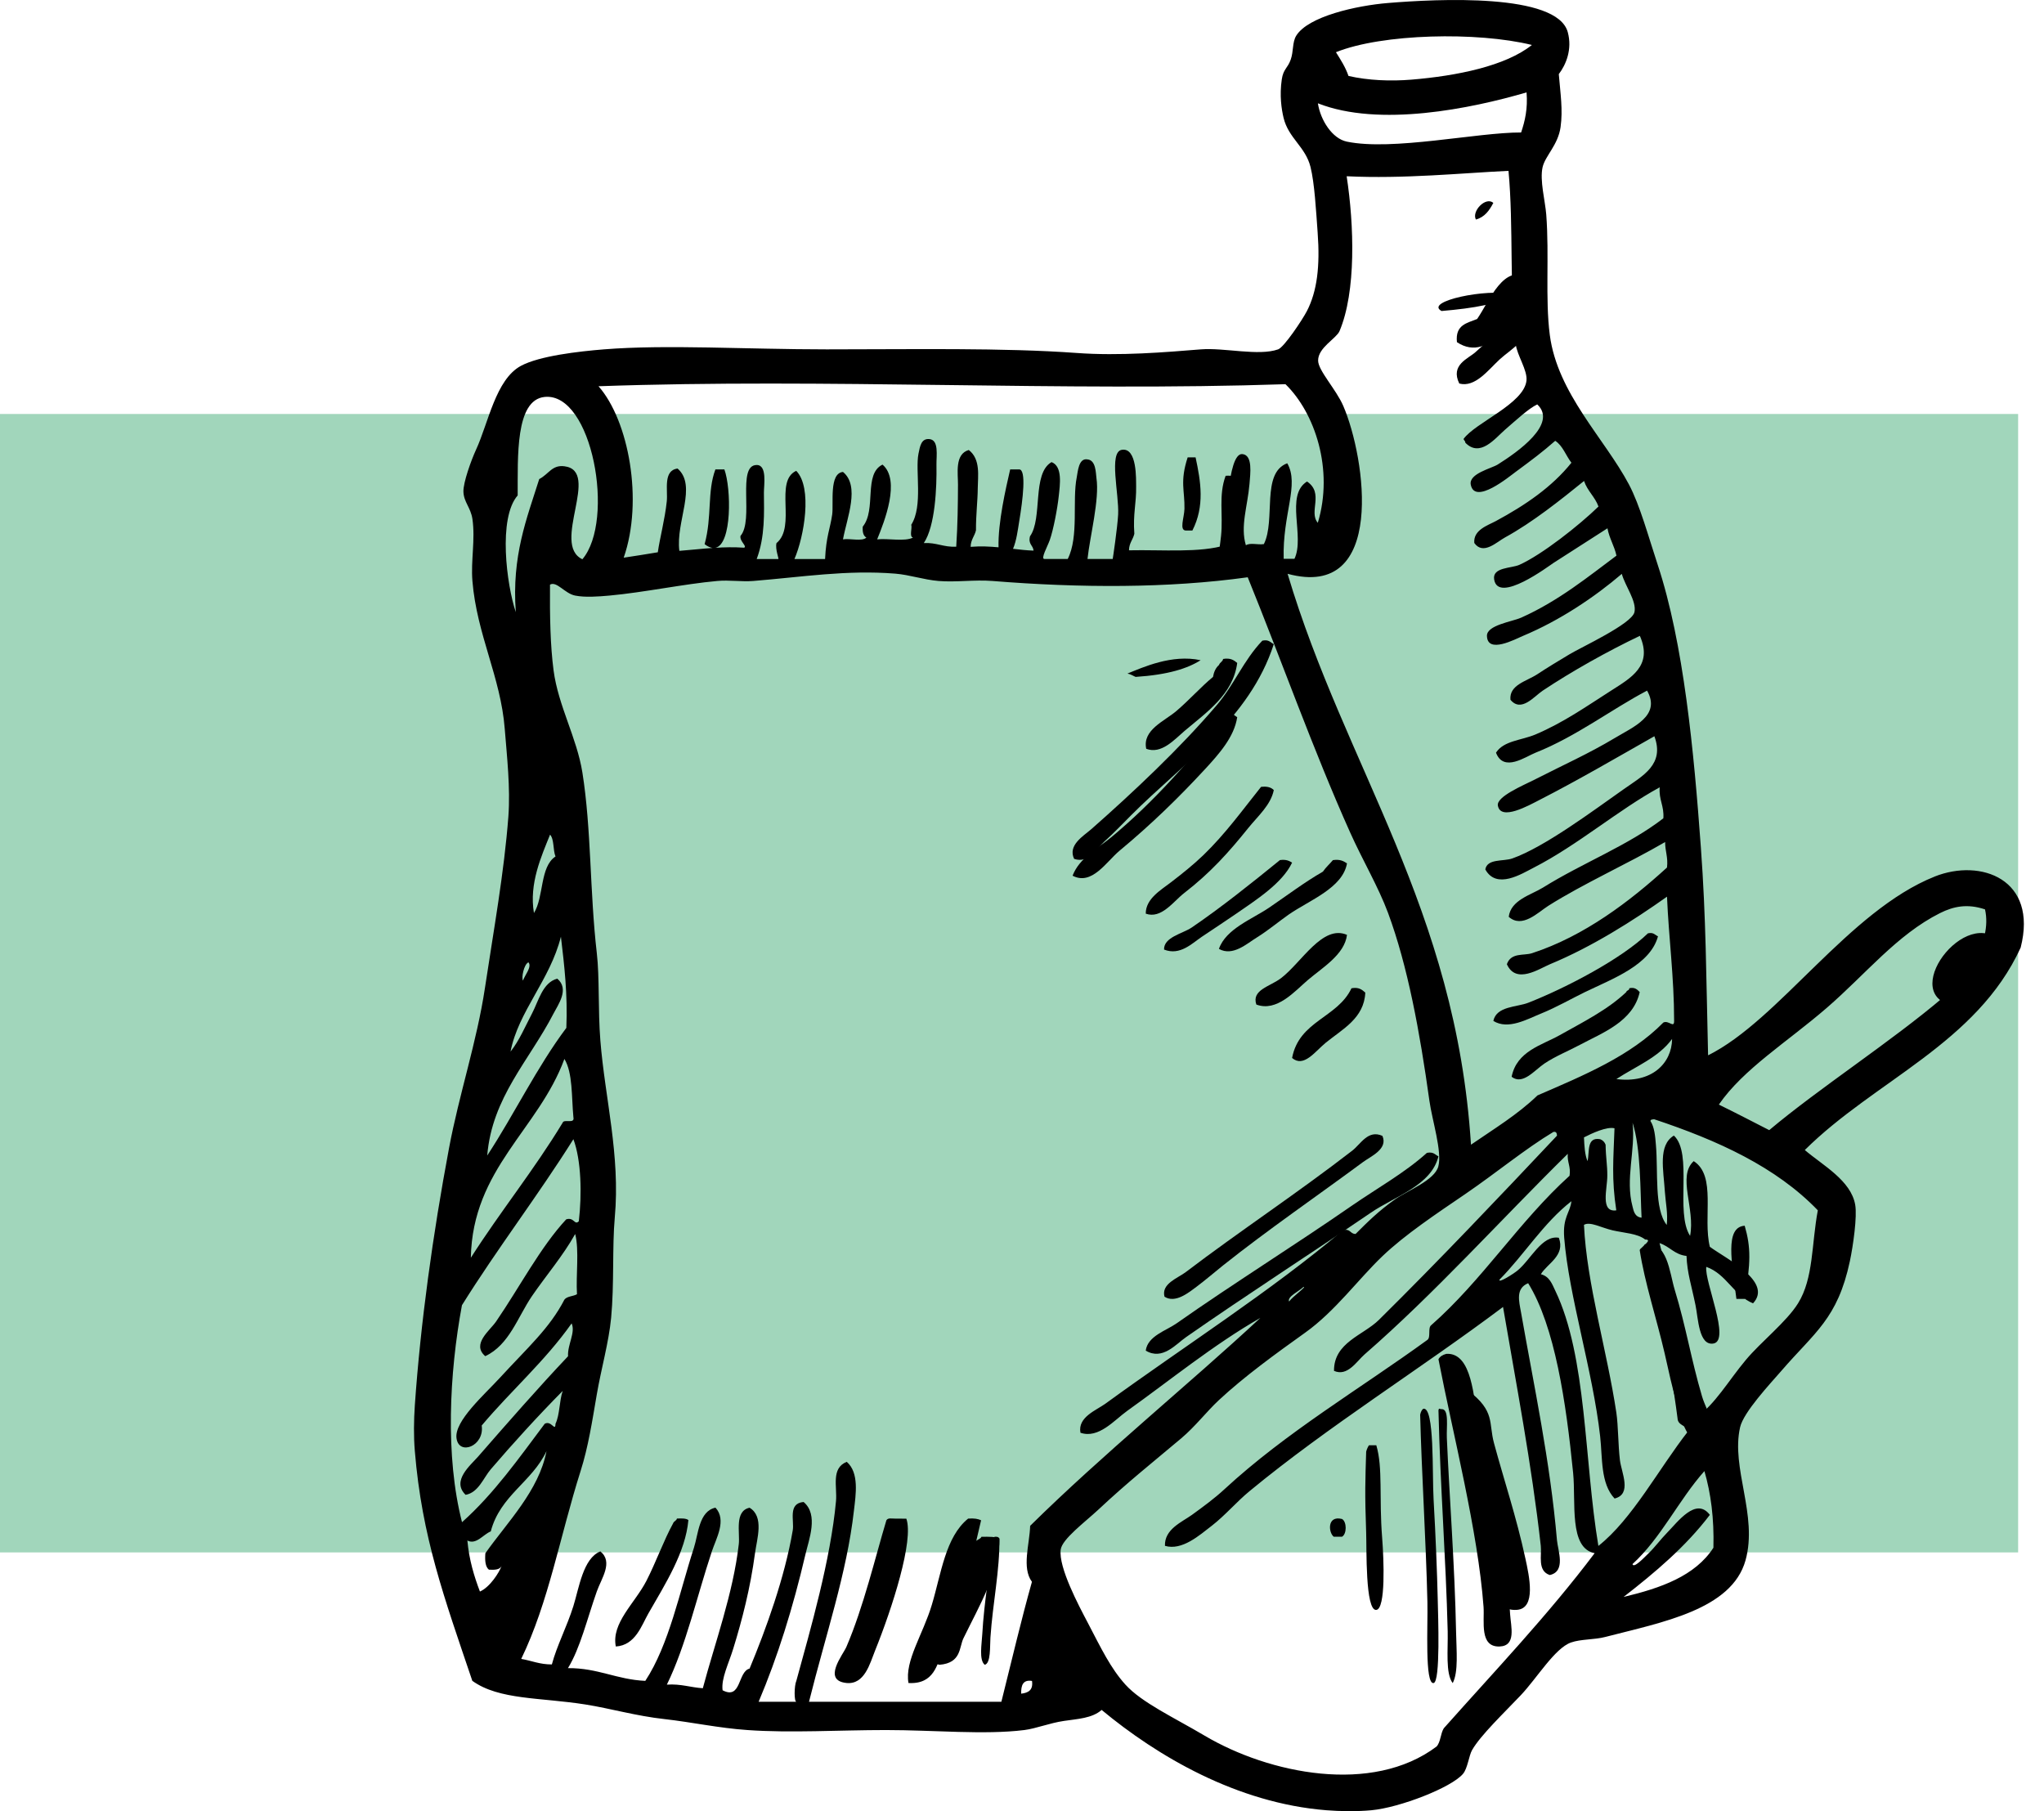 <?xml version="1.0" encoding="UTF-8"?>
<svg width="79px" height="70px" viewBox="0 0 79 70" version="1.1" xmlns="http://www.w3.org/2000/svg" xmlns:xlink="http://www.w3.org/1999/xlink">
    <!-- Generator: Sketch 55.2 (78181) - https://sketchapp.com -->
    <title>Group 35</title>
    <desc>Created with Sketch.</desc>
    <g id="Design" stroke="none" stroke-width="1" fill="none" fill-rule="evenodd">
        <g id="Ingredients_Checklist" transform="translate(-282, -638)">
            <g id="Group-2" transform="translate(282, 638)">
                <g id="Group-35">
                    <rect id="Rectangle" fill="#A1D6BB" x="0" y="16" width="78" height="44"></rect>
                    <path d="M57.717,7.841 C57.422,7.587 56.87,8.164 57.043,8.485 C57.388,8.39 57.566,8.129 57.717,7.841 Z" id="Fill-1" fill="#000000"></path>
                    <path d="M57.09,12.329 C56.708,12.488 56.239,12.545 56.31,13.224 C57.61,14.095 58.758,12.059 59.131,10.769 C58.129,10.1 57.559,11.66 57.09,12.329 L57.09,12.329 Z" id="Fill-2" fill="#000000"></path>
                    <path d="M55.716,12.02 C56.974,11.912 58.013,11.74 58.424,11.374 C57.491,11.137 55.026,11.646 55.716,12.02 Z" id="Fill-3" fill="#000000"></path>
                    <path d="M57.958,13.894 C58.389,13.493 59.186,13.104 59.128,12.223 C58.997,12.098 58.869,11.978 58.584,12.034 C58.17,12.563 57.565,13.136 57.023,13.613 C56.741,13.866 56.048,14.102 56.401,14.823 C57.01,14.988 57.514,14.306 57.958,13.894 L57.958,13.894 Z" id="Fill-4" fill="#000000"></path>
                    <path d="M47.488,21.919 C47.943,20.844 47.829,19.596 47.721,18.468 C47.653,18.375 47.516,18.379 47.37,18.389 C47.089,19.157 47.279,19.876 47.193,20.716 C47.127,21.369 46.948,21.926 47.488,21.919 L47.488,21.919 Z" id="Fill-5" fill="#000000"></path>
                    <path d="M45.84,20.505 L46.085,20.505 C46.567,19.562 46.412,18.619 46.209,17.677 L45.903,17.677 C45.595,18.62 45.795,18.964 45.779,19.668 C45.769,20.012 45.566,20.505 45.84,20.505 L45.84,20.505 Z" id="Fill-6" fill="#000000"></path>
                    <path d="M42.69,32.52 C43.054,32.191 43.396,31.831 43.719,31.508 C45.727,29.495 48.298,27.791 49.232,24.895 C49.102,24.834 49.045,24.706 48.789,24.761 C48.054,25.532 47.696,26.474 47.025,27.256 C45.603,28.923 43.795,30.624 42.176,32.049 C41.872,32.313 41.261,32.668 41.515,33.195 C42.085,33.389 42.401,32.779 42.689,32.52 L42.69,32.52 Z" id="Fill-7" fill="#000000"></path>
                    <path d="M46.404,25.517 C45.293,25.275 44.163,25.798 43.576,26.032 C43.72,26.064 43.788,26.119 43.892,26.162 C45.157,26.078 45.898,25.835 46.404,25.517 L46.404,25.517 Z" id="Fill-8" fill="#000000"></path>
                    <path d="M44.302,28.941 C44.888,29.161 45.386,28.588 45.787,28.246 C46.626,27.534 47.663,26.838 47.818,25.621 C47.69,25.518 47.559,25.418 47.273,25.468 C47.256,25.578 47.145,25.598 47.114,25.701 C46.99,25.807 46.916,25.967 46.882,26.163 C46.41,26.552 45.976,27.045 45.474,27.474 C45.016,27.87 44.143,28.206 44.302,28.941 L44.302,28.941 Z" id="Fill-9" fill="#000000"></path>
                    <path d="M46.585,29.716 C47.105,29.149 47.703,28.49 47.818,27.717 C47.703,27.658 47.653,27.536 47.427,27.589 C46.076,29.315 44.587,31.003 42.948,32.36 C42.425,32.794 41.72,33.153 41.455,33.845 C42.201,34.24 42.766,33.297 43.273,32.877 C44.498,31.859 45.544,30.842 46.585,29.716 L46.585,29.716 Z" id="Fill-10" fill="#000000"></path>
                    <path d="M46.51,33.05 C46.107,33.437 45.696,33.762 45.272,34.089 C44.878,34.395 44.28,34.729 44.283,35.312 C44.886,35.529 45.35,34.84 45.768,34.516 C46.779,33.733 47.475,32.96 48.243,32.005 C48.624,31.533 49.115,31.114 49.232,30.536 C49.131,30.431 48.974,30.383 48.739,30.412 C48.019,31.312 47.366,32.222 46.51,33.05 L46.51,33.05 Z" id="Fill-11" fill="#000000"></path>
                    <path d="M46.059,35.848 C45.714,36.084 44.976,36.218 44.99,36.7 C45.61,36.947 46.074,36.458 46.46,36.199 C46.878,35.92 47.342,35.613 47.731,35.347 C48.559,34.776 49.562,34.136 49.939,33.34 C49.827,33.273 49.715,33.209 49.47,33.241 C48.357,34.145 47.221,35.055 46.06,35.848 L46.059,35.848 Z" id="Fill-12" fill="#000000"></path>
                    <path d="M49.044,35.085 C48.388,35.529 47.381,35.899 47.111,36.674 C47.651,36.978 48.198,36.463 48.581,36.23 C49.014,35.962 49.444,35.6 49.818,35.34 C50.621,34.786 51.894,34.32 52.061,33.369 C51.931,33.284 51.801,33.202 51.517,33.243 C51.391,33.394 51.241,33.523 51.131,33.687 C50.397,34.112 49.754,34.602 49.044,35.085 L49.044,35.085 Z" id="Fill-13" fill="#000000"></path>
                    <path d="M49.511,37.806 C49.082,38.132 48.365,38.257 48.557,38.825 C49.35,39.123 50.043,38.308 50.547,37.878 C51.117,37.392 51.968,36.893 52.061,36.132 C51.114,35.721 50.307,37.201 49.511,37.806 L49.511,37.806 Z" id="Fill-14" fill="#000000"></path>
                    <path d="M59.579,39.166 C60.161,38.929 60.742,38.595 61.249,38.348 C62.322,37.828 63.776,37.305 64.081,36.188 C63.964,36.138 63.915,36.024 63.693,36.072 C62.679,37.053 60.551,38.172 59.066,38.756 C58.626,38.929 57.839,38.882 57.717,39.458 C58.293,39.817 59.03,39.387 59.579,39.166 L59.579,39.166 Z" id="Fill-15" fill="#000000"></path>
                    <path d="M75.414,38.851 C76.575,39.144 77.317,37.671 77.515,36.623 C76.225,34.687 73.343,38.329 75.414,38.851 Z" id="Fill-16" fill="#000000"></path>
                    <path d="M49.939,40.89 C50.388,41.275 50.823,40.643 51.238,40.302 C51.878,39.779 52.725,39.358 52.768,38.363 C52.642,38.251 52.514,38.142 52.234,38.196 C51.693,39.343 50.21,39.449 49.939,40.89 L49.939,40.89 Z" id="Fill-17" fill="#000000"></path>
                    <path d="M62.972,38.196 C62.972,38.293 62.873,38.261 62.855,38.343 C62.136,39.027 61.181,39.503 60.265,40.018 C59.588,40.397 58.623,40.623 58.424,41.617 C58.853,41.95 59.302,41.369 59.69,41.106 C60.121,40.817 60.615,40.623 61.071,40.378 C61.927,39.92 63.123,39.484 63.374,38.343 C63.277,38.242 63.18,38.145 62.972,38.195 L62.972,38.196 Z" id="Fill-18" fill="#000000"></path>
                    <path d="M45.829,49.166 C45.522,49.401 44.873,49.614 45.008,50.117 C45.427,50.385 45.944,49.955 46.239,49.737 C46.593,49.472 46.948,49.166 47.266,48.911 C49.008,47.525 50.941,46.2 52.677,44.915 C52.984,44.688 53.654,44.41 53.43,43.901 C52.872,43.65 52.594,44.218 52.264,44.472 C50.168,46.096 47.866,47.616 45.829,49.166 L45.829,49.166 Z" id="Fill-19" fill="#000000"></path>
                    <path d="M45.473,51.148 C45.078,51.426 44.353,51.637 44.283,52.202 C44.934,52.588 45.447,51.952 45.845,51.676 C48.228,50.015 50.64,48.466 52.991,46.864 C53.922,46.231 55.317,45.822 55.596,44.691 C55.464,44.631 55.407,44.506 55.15,44.557 C54.297,45.327 53.242,45.913 52.247,46.6 C49.986,48.165 47.635,49.628 45.473,51.148 L45.473,51.148 Z" id="Fill-20" fill="#000000"></path>
                    <path d="M67.432,50.202 C67.667,48.796 67.675,48.217 67.432,47.374 C66.653,47.425 66.935,48.796 67.112,50.202 L67.432,50.202 Z" id="Fill-21" fill="#000000"></path>
                    <path d="M64.724,49.837 C64.525,49.177 64.441,47.935 63.569,48.095 C63.544,48.198 63.411,48.217 63.374,48.314 C63.565,49.571 64.026,50.957 64.338,52.305 C64.487,52.95 64.628,53.656 64.82,54.263 C64.994,54.823 65.106,55.608 65.784,55.859 C66.619,55.483 65.979,54.623 65.784,53.972 C65.356,52.524 65.173,51.307 64.724,49.837 L64.724,49.837 Z" id="Fill-22" fill="#000000"></path>
                    <path d="M57.135,54.891 C56.941,54.095 56.919,52.268 55.901,52.325 C55.755,52.363 55.649,52.432 55.596,52.534 C56.153,55.423 57.122,59.165 57.339,62.108 C57.379,62.661 57.171,63.663 57.958,63.636 C58.613,63.612 58.396,62.867 58.365,62.386 C58.215,59.679 57.697,57.218 57.135,54.891 L57.135,54.891 Z" id="Fill-23" fill="#000000"></path>
                    <path d="M57.742,55.774 C57.528,54.985 57.799,54.549 56.746,53.743 L56.636,53.743 C56.479,53.743 56.364,53.709 56.307,53.805 C56.254,54.99 56.75,56.062 57.189,57.346 C57.613,58.594 57.809,59.909 57.962,60.921 C58.047,61.47 57.785,62.273 58.624,62.22 C59.387,62.169 59.101,60.904 58.958,60.243 C58.601,58.599 58.133,57.222 57.742,55.774 L57.742,55.774 Z" id="Fill-24" fill="#000000"></path>
                    <path d="M55.92,55.571 C55.902,55.147 56.013,54.462 55.726,54.462 L55.694,54.462 C55.646,54.462 55.614,54.4 55.596,54.511 C55.666,57.466 55.883,60.216 55.953,63.051 C55.969,63.762 55.862,64.682 56.147,65.051 C56.373,64.613 56.291,63.808 56.277,63.074 C56.229,60.552 56.015,57.783 55.92,55.571 L55.92,55.571 Z" id="Fill-25" fill="#000000"></path>
                    <path d="M55.408,57.955 C55.349,56.949 55.452,54.355 55.009,54.447 C54.952,54.49 54.913,54.565 54.889,54.677 C54.939,56.781 55.116,59.602 55.169,61.923 C55.19,62.824 55.062,65.109 55.408,65.049 C55.677,65.003 55.583,62.482 55.567,61.772 C55.545,60.828 55.49,59.385 55.408,57.955 L55.408,57.955 Z" id="Fill-26" fill="#000000"></path>
                    <path d="M53.194,55.859 L52.913,55.859 C52.899,55.859 52.821,56.014 52.802,56.106 C52.768,57.226 52.746,57.69 52.802,59.24 C52.824,59.817 52.761,62.27 53.194,62.222 C53.56,62.182 53.487,60.281 53.419,59.429 C53.296,57.864 53.453,56.728 53.194,55.859 L53.194,55.859 Z" id="Fill-27" fill="#000000"></path>
                    <path d="M37.418,58.693 C36.537,59.406 36.377,60.824 36.014,62.029 C35.673,63.17 34.961,64.19 35.112,65.047 C36.114,65.107 36.222,64.296 36.416,63.854 C37.12,62.251 37.574,60.255 37.919,58.758 C37.803,58.703 37.651,58.674 37.418,58.693 L37.418,58.693 Z" id="Fill-28" fill="#000000"></path>
                    <path d="M34.592,58.693 C34.435,58.693 34.325,58.658 34.259,58.757 C33.83,60.179 33.378,62.102 32.712,63.653 C32.583,63.952 31.769,64.946 32.712,65.046 C33.416,65.119 33.621,64.292 33.816,63.809 C34.492,62.135 35.325,59.531 35.03,58.696 C34.887,58.693 34.739,58.693 34.592,58.693 L34.592,58.693 Z" id="Fill-29" fill="#000000"></path>
                    <path d="M26.017,58.873 C25.66,59.52 25.348,60.39 24.982,61.102 C24.536,61.965 23.622,62.732 23.801,63.636 C24.558,63.59 24.794,62.825 25.055,62.368 C25.73,61.191 26.495,59.99 26.606,58.75 C26.52,58.68 26.345,58.683 26.163,58.691 C26.147,58.776 26.042,58.792 26.017,58.873 L26.017,58.873 Z" id="Fill-30" fill="#000000"></path>
                    <path d="M51.55,59.394 L51.867,59.394 C52.058,59.292 52.058,58.811 51.867,58.707 C51.284,58.561 51.342,59.237 51.55,59.394 Z" id="Fill-31" fill="#000000"></path>
                    <path d="M37.932,59.396 C37.902,59.487 37.743,59.507 37.698,59.59 C37.209,60.722 36.585,62.099 36.076,63.187 C35.907,63.547 35.438,64.161 36.311,64.343 C37.164,64.271 37.064,63.671 37.239,63.314 C37.842,62.075 38.655,60.702 38.625,59.462 C38.491,59.391 38.216,59.391 37.932,59.396 L37.932,59.396 Z" id="Fill-32" fill="#000000"></path>
                    <path d="M38.374,59.595 C38.256,60.658 38.034,61.928 37.965,63.156 C37.945,63.536 37.831,64.159 38.06,64.343 C38.299,64.287 38.257,63.63 38.28,63.289 C38.37,61.945 38.647,60.678 38.625,59.465 C38.589,59.388 38.514,59.391 38.437,59.396 C38.429,59.493 38.384,59.51 38.374,59.595 L38.374,59.595 Z" id="Fill-33" fill="#000000"></path>
                    <path d="M74.776,33.878 C71.451,35.203 68.752,39.432 66.017,40.787 C65.942,37.728 65.939,35.489 65.738,32.751 C65.468,29.035 65.076,24.872 64.069,21.825 C63.704,20.719 63.383,19.528 62.958,18.723 C62.014,16.945 60.193,15.204 59.899,12.944 C59.717,11.537 59.884,9.893 59.762,8.292 C59.72,7.754 59.504,6.973 59.621,6.46 C59.723,6.019 60.22,5.603 60.316,4.91 C60.409,4.236 60.31,3.628 60.247,2.865 C60.525,2.501 60.774,1.908 60.594,1.243 C60.181,-0.276 55.553,-0.042 53.644,0.116 C52.428,0.216 50.556,0.632 50.097,1.383 C49.944,1.635 49.998,1.984 49.888,2.297 C49.768,2.644 49.6,2.659 49.54,3.072 C49.45,3.692 49.528,4.211 49.609,4.552 C49.798,5.342 50.457,5.67 50.651,6.454 C50.807,7.083 50.864,8.125 50.927,8.994 C51.023,10.288 50.906,11.26 50.511,12.023 C50.337,12.36 49.627,13.424 49.399,13.503 C48.644,13.77 47.314,13.43 46.41,13.503 C45.058,13.612 43.27,13.764 41.613,13.642 C38.773,13.436 35.298,13.503 31.952,13.503 C28.854,13.503 25.748,13.308 23.336,13.503 C22.357,13.582 20.853,13.755 20.137,14.138 C19.157,14.663 18.876,16.35 18.399,17.38 C18.208,17.796 17.902,18.647 17.911,19.002 C17.923,19.403 18.193,19.616 18.259,20.059 C18.375,20.858 18.193,21.673 18.259,22.457 C18.429,24.529 19.352,26.17 19.508,28.166 C19.595,29.257 19.729,30.439 19.649,31.551 C19.487,33.705 19.079,35.953 18.744,38.177 C18.429,40.271 17.746,42.285 17.354,44.379 C16.728,47.715 16.254,51.139 16.033,54.317 C15.994,54.891 15.985,55.514 16.033,56.082 C16.308,59.418 17.171,61.755 18.255,64.963 C19.289,65.708 20.889,65.601 22.632,65.878 C23.606,66.033 24.57,66.319 25.691,66.443 C26.709,66.556 27.779,66.789 28.887,66.865 C30.547,66.984 32.437,66.865 34.238,66.865 C36.098,66.865 38.045,67.057 39.591,66.865 C40.044,66.808 40.562,66.595 41.119,66.513 C41.646,66.434 42.21,66.413 42.578,66.088 C44.726,67.871 47.806,69.691 51.266,69.965 C51.772,70.007 52.467,70.016 53.003,69.965 C54.1,69.864 56.104,69.087 56.547,68.555 C56.724,68.342 56.775,67.85 56.895,67.64 C57.218,67.072 58.135,66.197 58.773,65.525 C59.399,64.866 60.094,63.699 60.72,63.481 C61.101,63.347 61.628,63.377 62.041,63.268 C64.234,62.7 66.93,62.214 67.464,60.306 C67.949,58.558 66.894,56.748 67.254,55.162 C67.386,54.581 68.413,53.484 68.854,52.977 C70.133,51.494 71.022,50.972 71.496,48.748 C71.625,48.143 71.783,47.013 71.703,46.563 C71.538,45.621 70.45,45.041 69.755,44.448 C72.46,41.762 76.4,40.331 78.098,36.624 C78.773,33.975 76.556,33.169 74.776,33.877 L74.776,33.878 Z M59.207,1.738 C58.195,2.55 56.313,2.933 54.552,3.078 C53.74,3.145 52.883,3.109 52.119,2.936 C51.999,2.589 51.814,2.307 51.634,2.018 C53.416,1.298 57.098,1.219 59.207,1.738 L59.207,1.738 Z M50.936,3.993 C53.312,4.929 56.865,4.196 59.001,3.571 C59.052,4.209 58.938,4.68 58.791,5.12 C57.09,5.114 53.818,5.843 52.051,5.473 C51.494,5.357 51.038,4.652 50.936,3.993 L50.936,3.993 Z M51.769,12.804 C52.419,11.279 52.338,8.702 52.048,6.812 C54.258,6.919 56.508,6.688 58.303,6.603 C58.503,8.736 58.333,11.297 58.581,13.299 C58.635,13.734 59.04,14.308 58.998,14.709 C58.902,15.609 57.017,16.332 56.565,16.967 C56.58,17.024 56.634,17.037 56.634,17.11 C57.203,17.696 57.784,16.945 58.162,16.614 C58.629,16.21 59.075,15.794 59.414,15.63 C60.214,16.377 58.665,17.465 57.886,17.954 C57.649,18.103 56.763,18.304 56.844,18.729 C56.996,19.531 58.332,18.419 58.581,18.237 C59.213,17.772 59.633,17.456 60.109,17.037 C60.406,17.231 60.519,17.608 60.735,17.884 C59.989,18.817 58.959,19.522 57.814,20.139 C57.506,20.306 56.936,20.479 56.981,20.986 C57.326,21.473 57.85,20.944 58.165,20.774 C59.237,20.187 60.325,19.315 61.223,18.589 C61.352,18.975 61.643,19.197 61.781,19.577 C61.035,20.303 59.591,21.442 58.722,21.831 C58.416,21.968 57.673,21.919 57.748,22.393 C57.898,23.356 59.866,21.871 60.04,21.758 C60.888,21.217 61.418,20.874 62.128,20.418 C62.2,20.813 62.392,21.09 62.476,21.475 C61.4,22.275 60.247,23.223 58.791,23.873 C58.44,24.028 57.458,24.161 57.47,24.578 C57.488,25.283 58.56,24.705 58.86,24.578 C60.286,23.982 61.637,23.074 62.682,22.18 C62.811,22.651 63.264,23.235 63.171,23.66 C63.069,24.113 61.113,25.015 60.669,25.283 C60.226,25.55 59.804,25.802 59.42,26.057 C58.998,26.334 58.327,26.467 58.378,27.045 C58.794,27.552 59.297,26.911 59.627,26.692 C60.765,25.936 62.116,25.179 63.38,24.575 C63.896,25.741 63.015,26.212 62.269,26.692 C61.289,27.318 60.439,27.92 59.351,28.385 C58.803,28.616 58.12,28.625 57.82,29.09 C58.114,29.867 58.971,29.238 59.351,29.09 C60.924,28.464 62.287,27.412 63.659,26.692 C64.207,27.662 63.126,28.093 62.41,28.525 C61.385,29.138 60.466,29.542 59.282,30.147 C58.866,30.357 57.832,30.791 57.892,31.134 C57.997,31.745 59.094,31.125 59.492,30.922 C60.99,30.156 62.548,29.245 63.941,28.455 C64.345,29.545 63.503,29.977 62.76,30.499 C61.571,31.335 59.696,32.739 58.449,33.179 C58.102,33.301 57.482,33.176 57.407,33.602 C57.841,34.392 58.812,33.772 59.282,33.532 C60.978,32.663 62.551,31.298 64.147,30.429 C64.108,30.916 64.324,31.144 64.288,31.627 C62.925,32.681 61.184,33.34 59.633,34.306 C59.174,34.589 58.392,34.783 58.312,35.434 C58.83,35.896 59.438,35.267 59.839,35.011 C61.208,34.145 62.928,33.377 64.357,32.544 C64.354,32.9 64.477,33.128 64.429,33.529 C63.015,34.82 61.238,36.181 59.213,36.84 C58.896,36.944 58.401,36.804 58.24,37.266 C58.593,38.059 59.492,37.439 59.908,37.266 C61.526,36.597 63.129,35.579 64.429,34.656 C64.498,36.278 64.704,37.758 64.704,39.447 C64.713,39.766 64.495,39.417 64.288,39.52 C63.018,40.815 61.208,41.565 59.423,42.337 C58.665,43.072 57.736,43.634 56.853,44.242 C56.268,35.085 51.996,29.664 49.765,22.177 C53.596,23.216 52.778,17.687 51.919,15.693 C51.643,15.049 50.939,14.314 50.945,13.931 C50.945,13.436 51.637,13.09 51.769,12.804 L51.769,12.804 Z M63.098,43.394 C63.419,44.364 63.395,46.05 63.446,47.062 C63.17,47.034 63.137,46.779 63.098,46.636 C62.808,45.564 63.218,44.458 63.098,43.394 L63.098,43.394 Z M62.472,41.705 C63.218,41.216 64.105,40.87 64.626,40.155 C64.614,41.104 63.829,41.881 62.472,41.705 Z M62.056,44.242 C62.017,44.139 61.948,44.069 61.846,44.029 C61.313,43.935 61.442,44.513 61.358,44.877 C61.253,44.631 61.235,44.3 61.22,43.959 C61.526,43.802 62.098,43.534 62.4,43.607 C62.359,44.792 62.281,45.555 62.469,46.779 C61.837,46.867 62.125,45.941 62.122,45.439 C62.125,45.023 62.065,44.771 62.056,44.242 L62.056,44.242 Z M49.683,14.849 C50.819,15.952 51.556,18.146 50.933,20.206 C50.567,19.783 51.187,19.063 50.516,18.61 C49.659,19.145 50.441,20.731 50.031,21.597 L49.614,21.597 C49.564,19.865 50.229,18.735 49.752,17.905 C48.734,18.282 49.315,20.093 48.848,21.029 C48.605,21.065 48.323,20.965 48.153,21.074 C47.931,20.339 48.218,19.576 48.293,18.701 C48.323,18.306 48.428,17.586 48.015,17.55 C47.431,17.498 47.374,20.351 47.389,21.062 C46.382,21.378 44.929,21.241 43.635,21.269 C43.638,20.989 43.788,20.859 43.842,20.631 C43.785,19.856 43.923,19.455 43.911,18.796 C43.905,18.556 43.959,17.279 43.353,17.386 C42.847,17.477 43.255,19.099 43.216,19.883 C43.189,20.394 43.009,21.603 43.006,21.603 L42.032,21.603 C42.122,20.737 42.503,19.303 42.377,18.473 C42.35,18.276 42.359,17.787 42.032,17.756 C41.685,17.69 41.658,18.239 41.616,18.446 C41.436,19.349 41.706,20.737 41.268,21.603 L40.364,21.603 C40.214,21.603 40.483,21.126 40.573,20.874 C40.714,20.473 40.87,19.655 40.921,19.169 C40.966,18.747 41.077,18.024 40.642,17.86 C39.878,18.3 40.307,20.026 39.809,20.728 C39.732,21.038 39.926,21.068 39.947,21.281 C39.672,21.272 39.411,21.241 39.153,21.211 C39.285,20.907 39.339,20.479 39.39,20.163 C39.534,19.3 39.675,18.142 39.39,18.142 L39.043,18.142 C38.869,18.896 38.569,20.199 38.593,21.153 C38.258,21.123 37.913,21.102 37.515,21.135 C37.518,20.859 37.668,20.725 37.721,20.497 C37.718,19.886 37.787,19.354 37.79,18.874 C37.793,18.404 37.91,17.753 37.443,17.392 C36.892,17.55 37.029,18.3 37.026,18.732 C37.023,19.494 37.014,20.272 36.958,21.129 C36.469,21.156 36.197,20.962 35.705,20.989 C36.146,20.333 36.209,18.844 36.194,17.957 C36.188,17.608 36.298,17 35.915,16.97 C35.609,16.945 35.559,17.234 35.499,17.535 C35.367,18.194 35.681,19.558 35.22,20.281 C35.262,20.427 35.133,20.746 35.289,20.777 C34.962,20.941 34.339,20.801 33.902,20.846 C34.183,20.157 34.816,18.559 34.109,17.957 C33.363,18.319 33.884,19.695 33.345,20.354 C33.33,20.555 33.363,20.71 33.485,20.777 C33.318,20.938 32.859,20.801 32.581,20.846 C32.737,20.002 33.246,18.786 32.581,18.24 C32.038,18.291 32.224,19.449 32.164,19.886 C32.089,20.415 31.928,20.74 31.889,21.606 L30.705,21.606 C31.08,20.74 31.409,18.847 30.774,18.197 C29.908,18.595 30.792,20.354 30.01,20.992 C29.956,21.235 30.115,21.606 30.082,21.606 L29.246,21.606 C29.573,20.74 29.531,19.807 29.525,19.042 C29.522,18.762 29.66,17.969 29.246,17.972 C28.465,17.972 29.151,20.099 28.62,20.713 C28.581,20.922 28.884,21.108 28.761,21.168 C28.36,21.141 27.997,21.15 27.65,21.172 C28.294,21.038 28.264,18.875 27.997,18.142 L27.65,18.142 C27.326,19.008 27.527,19.959 27.233,21.032 C27.35,21.123 27.452,21.165 27.542,21.178 C27.108,21.208 26.694,21.257 26.257,21.29 C26.11,20.166 26.955,18.774 26.188,18.109 C25.622,18.182 25.816,18.935 25.771,19.373 C25.697,20.078 25.502,20.795 25.424,21.345 C24.993,21.421 24.546,21.485 24.106,21.554 C24.873,19.352 24.3,16.249 23.132,14.928 C31.985,14.615 41.041,15.14 49.683,14.849 L49.683,14.849 Z M20.008,19.148 C20.017,17.668 19.909,15.457 21.05,15.341 C22.89,15.156 23.785,20.111 22.509,21.615 C21.287,21.038 23.24,18.2 21.814,18.021 C21.332,17.96 21.215,18.322 20.841,18.516 C20.358,20.048 19.774,21.476 19.936,23.66 C19.579,22.603 19.244,20.023 20.008,19.148 L20.008,19.148 Z M21.26,32.258 C21.425,32.444 21.368,32.854 21.47,33.103 C20.862,33.498 21.023,34.674 20.637,35.288 C20.442,34.154 20.924,33.094 21.26,32.258 L21.26,32.258 Z M20.214,37.898 C20.146,37.8 20.244,37.272 20.424,37.193 C20.571,37.369 20.277,37.697 20.214,37.898 Z M21.398,39.165 C21.569,38.833 22.018,38.226 21.539,37.825 C20.972,37.971 20.814,38.691 20.565,39.165 C20.298,39.675 20.068,40.222 19.732,40.644 C20.032,39.092 21.263,37.873 21.679,36.202 C21.811,37.314 21.943,38.426 21.889,39.727 C20.748,41.249 19.885,43.051 18.831,44.661 C19.019,42.404 20.451,41 21.398,39.165 L21.398,39.165 Z M21.814,40.927 C22.141,41.465 22.087,42.391 22.162,43.181 C22.225,43.458 21.793,43.233 21.745,43.394 C20.643,45.214 19.337,46.827 18.198,48.611 C18.261,45.171 20.817,43.649 21.814,40.927 L21.814,40.927 Z M17.854,50.446 C19.229,48.243 20.781,46.226 22.162,44.029 C22.467,44.849 22.494,46.156 22.371,47.201 C22.204,47.371 22.189,47.028 21.883,47.128 C20.883,48.207 20.092,49.735 19.172,51.078 C18.929,51.43 18.216,51.95 18.755,52.415 C19.687,51.977 20.011,50.896 20.562,50.09 C21.113,49.288 21.763,48.532 22.231,47.693 C22.392,48.328 22.255,49.267 22.3,50.021 C22.153,50.106 21.913,50.096 21.814,50.23 C21.242,51.339 20.391,52.084 19.313,53.259 C18.729,53.897 17.551,54.927 17.644,55.587 C17.737,56.274 18.732,55.891 18.618,55.095 C19.75,53.749 21.071,52.6 22.093,51.148 C22.252,51.5 21.928,51.968 21.955,52.418 C20.841,53.594 19.633,54.973 18.48,56.295 C18.183,56.635 17.44,57.234 17.995,57.774 C18.492,57.689 18.687,57.115 18.968,56.787 C19.825,55.787 20.778,54.739 21.748,53.758 C21.616,54.141 21.637,54.678 21.47,55.028 C21.461,55.359 21.311,54.882 21.053,55.028 C20.053,56.362 19.088,57.735 17.857,58.832 C17.204,56.286 17.365,53.08 17.854,50.446 L17.854,50.446 Z M18.549,61.512 C18.324,60.92 18.132,60.291 18.064,59.54 C18.405,59.719 18.684,59.297 18.968,59.188 C19.334,57.796 20.562,57.28 21.122,56.085 C20.826,57.617 19.609,58.829 18.759,60.032 C18.738,60.312 18.756,60.555 18.896,60.667 C19.118,60.679 19.316,60.673 19.385,60.524 C19.298,60.771 18.938,61.342 18.549,61.512 L18.549,61.512 Z M39.468,65.459 C39.462,65.149 39.528,64.909 39.887,64.967 C39.938,65.328 39.737,65.428 39.468,65.459 Z M38.704,65.772 L31.268,65.772 C31.916,63.174 32.733,60.786 33.003,58.392 C33.078,57.757 33.213,56.921 32.727,56.499 C32.11,56.745 32.362,57.456 32.311,58.018 C32.104,60.278 31.328,62.961 30.78,64.958 C30.69,65.164 30.69,65.772 30.78,65.772 L29.321,65.772 C30.055,64.04 30.648,62.141 31.128,60.084 C31.263,59.501 31.646,58.543 31.059,58.051 C30.442,58.103 30.705,58.774 30.639,59.148 C30.328,60.977 29.606,62.964 28.971,64.49 C28.509,64.605 28.659,65.711 27.928,65.328 C27.868,64.869 28.165,64.295 28.345,63.703 C28.68,62.618 29.001,61.378 29.18,60.035 C29.255,59.473 29.543,58.617 28.971,58.273 C28.378,58.398 28.605,59.233 28.554,59.68 C28.339,61.579 27.614,63.554 27.164,65.249 C26.685,65.219 26.319,65.073 25.774,65.11 C26.511,63.606 26.934,61.701 27.512,59.963 C27.68,59.455 28.096,58.75 27.653,58.27 C27.011,58.407 26.991,59.294 26.82,59.82 C26.272,61.5 25.861,63.569 24.941,64.964 C23.833,64.915 23.117,64.465 21.952,64.472 C22.425,63.7 22.692,62.57 23.066,61.509 C23.243,61.005 23.713,60.373 23.204,59.96 C22.536,60.224 22.38,61.375 22.161,62.074 C21.907,62.883 21.526,63.593 21.329,64.329 C20.861,64.332 20.544,64.183 20.145,64.116 C21.209,61.922 21.64,59.376 22.44,56.854 C22.737,55.922 22.889,54.922 23.066,53.892 C23.237,52.895 23.53,51.881 23.62,50.933 C23.743,49.647 23.659,48.177 23.761,47.056 C23.98,44.646 23.381,42.44 23.204,40.219 C23.108,39.019 23.177,37.794 23.066,36.834 C22.791,34.452 22.859,32.055 22.509,29.855 C22.293,28.506 21.577,27.285 21.395,25.908 C21.269,24.939 21.248,23.836 21.257,22.596 C21.517,22.448 21.826,22.94 22.23,23.019 C22.62,23.095 23.108,23.058 23.551,23.019 C24.87,22.9 26.439,22.569 27.722,22.454 C28.18,22.411 28.656,22.49 29.112,22.454 C30.999,22.302 32.727,22.019 34.603,22.171 C35.163,22.217 35.693,22.405 36.271,22.454 C36.946,22.511 37.656,22.399 38.357,22.454 C41.739,22.727 45.148,22.739 48.224,22.311 C49.486,25.413 50.762,29.007 52.185,32.18 C52.667,33.255 53.269,34.267 53.647,35.282 C54.408,37.339 54.875,39.876 55.246,42.544 C55.351,43.294 55.744,44.51 55.591,45.081 C55.45,45.616 54.408,46.011 53.922,46.351 C53.281,46.804 52.85,47.235 52.394,47.691 C52.179,47.697 52.197,47.469 51.906,47.548 C49.105,49.912 45.783,52.024 42.733,54.245 C42.371,54.509 41.646,54.767 41.759,55.375 C42.466,55.615 43.063,54.889 43.569,54.527 C45.196,53.367 46.903,51.972 48.713,50.936 C45.933,53.518 42.634,56.192 39.815,58.972 C39.794,59.689 39.482,60.592 39.884,61.136 C39.467,62.618 39.138,64.037 38.703,65.772 L38.704,65.772 Z M49.824,50.303 C49.737,50.118 50.217,49.902 50.381,49.738 C50.516,49.72 49.944,50.121 49.824,50.303 Z M55.801,66.799 C55.675,66.999 55.681,67.333 55.522,67.503 C53.036,69.372 49.051,68.558 46.556,67.081 C45.382,66.385 44.127,65.805 43.497,65.109 C42.922,64.471 42.566,63.721 42.039,62.712 C41.694,62.056 40.906,60.579 40.996,59.892 C41.047,59.485 41.934,58.829 42.455,58.343 C43.581,57.288 44.534,56.535 45.651,55.593 C46.203,55.128 46.616,54.575 47.11,54.113 C48.093,53.199 49.3,52.324 50.445,51.506 C51.601,50.683 52.515,49.422 53.434,48.547 C54.303,47.717 55.522,46.906 56.631,46.15 C57.844,45.32 58.949,44.403 60.037,43.749 C60.157,43.725 60.169,43.804 60.178,43.892 C57.946,46.262 55.606,48.729 53.296,51.011 C52.691,51.61 51.55,51.883 51.559,52.983 C52.08,53.214 52.431,52.618 52.739,52.348 C55.444,49.996 58.003,47.143 60.594,44.594 C60.567,44.928 60.717,45.08 60.663,45.442 C58.716,47.201 57.287,49.489 55.312,51.221 C55.181,51.324 55.304,51.683 55.172,51.783 C52.55,53.688 49.722,55.344 47.32,57.562 C46.943,57.911 46.508,58.23 46.068,58.549 C45.678,58.829 45.001,59.102 45.025,59.746 C45.69,59.941 46.361,59.333 46.832,58.972 C47.35,58.571 47.805,58.033 48.294,57.632 C51.334,55.122 54.893,52.916 58.092,50.513 C58.587,53.417 59.198,56.586 59.551,59.746 C59.593,60.111 59.411,60.716 59.899,60.874 C60.531,60.734 60.213,59.929 60.177,59.534 C59.908,56.434 59.291,53.594 58.787,50.722 C58.71,50.288 58.569,49.799 59.063,49.595 C60.097,51.266 60.528,54.192 60.801,56.927 C60.914,58.072 60.63,59.832 61.633,60.029 C59.83,62.423 57.778,64.574 55.801,66.798 L55.801,66.799 Z M61.777,59.749 C61.223,56.444 61.337,52.43 60.109,49.88 C59.986,49.625 59.89,49.334 59.554,49.248 C59.8,48.832 60.507,48.534 60.249,47.839 C59.593,47.726 59.168,48.683 58.65,49.106 C58.509,49.224 57.898,49.616 57.955,49.458 C58.919,48.483 59.647,47.274 60.735,46.426 C60.684,46.876 60.393,47.034 60.456,47.839 C60.63,50.072 61.562,52.98 61.846,55.52 C61.939,56.352 61.855,57.334 62.403,57.917 C63.089,57.75 62.667,56.908 62.61,56.437 C62.538,55.839 62.547,55.116 62.472,54.602 C62.116,52.223 61.325,49.61 61.22,47.34 C61.451,47.198 61.885,47.45 62.331,47.553 C62.766,47.653 63.293,47.672 63.584,47.906 C63.892,47.906 63.47,48.152 63.446,48.258 C64.024,50.327 64.536,52.463 64.836,54.815 C64.848,55.103 65.177,55.079 65.252,55.307 C64.114,56.759 63.092,58.71 61.777,59.749 L61.777,59.749 Z M62.751,61.721 C63.97,60.773 65.147,59.783 66.085,58.549 C65.552,57.844 64.845,58.82 64.419,59.254 C64.189,59.488 63.967,59.792 63.721,60.029 C63.521,60.224 63.143,60.628 63.095,60.451 C64.204,59.44 64.875,57.981 65.875,56.857 C66.124,57.711 66.253,58.683 66.223,59.819 C65.516,60.91 64.195,61.378 62.751,61.721 L62.751,61.721 Z M70.258,46.779 C70.013,48.085 70.096,49.407 69.494,50.373 C69.045,51.093 68.071,51.85 67.478,52.558 C66.789,53.381 66.301,54.265 65.531,54.812 C65.261,52.357 64.686,50.218 64.141,48.046 C64.53,48.17 64.719,48.492 65.183,48.541 C65.21,49.215 65.375,49.677 65.531,50.446 C65.636,50.944 65.654,52.023 66.226,51.926 C66.894,51.807 65.872,49.534 65.947,48.963 C66.735,49.243 66.996,50.06 67.754,50.373 C68.539,49.534 66.684,48.632 66.085,48.188 C65.806,47.052 66.349,45.445 65.462,44.877 C64.815,45.46 65.528,46.718 65.321,47.766 C64.734,46.858 65.438,44.579 64.695,43.889 C64.075,44.266 64.294,45.208 64.348,46.074 C64.375,46.478 64.47,46.9 64.419,47.344 C63.928,46.724 64.093,45.296 64,44.244 C63.973,43.907 63.943,43.561 63.79,43.327 C63.793,43.257 63.874,43.272 63.928,43.257 C66.391,44.074 68.643,45.101 70.258,46.778 L70.258,46.779 Z M75.123,38.532 C73.104,40.252 70.303,42.06 68.38,43.679 C67.733,43.348 67.092,43.014 66.433,42.692 C67.382,41.312 69.09,40.264 70.603,38.954 C72.101,37.66 73.314,36.126 74.982,35.29 C75.51,35.026 76.043,34.92 76.72,35.147 C77.017,36.457 75.911,37.858 75.123,38.532 L75.123,38.532 Z" id="Fill-34" fill="#000000"></path>
                </g>
            </g>
        </g>
    </g>
</svg>